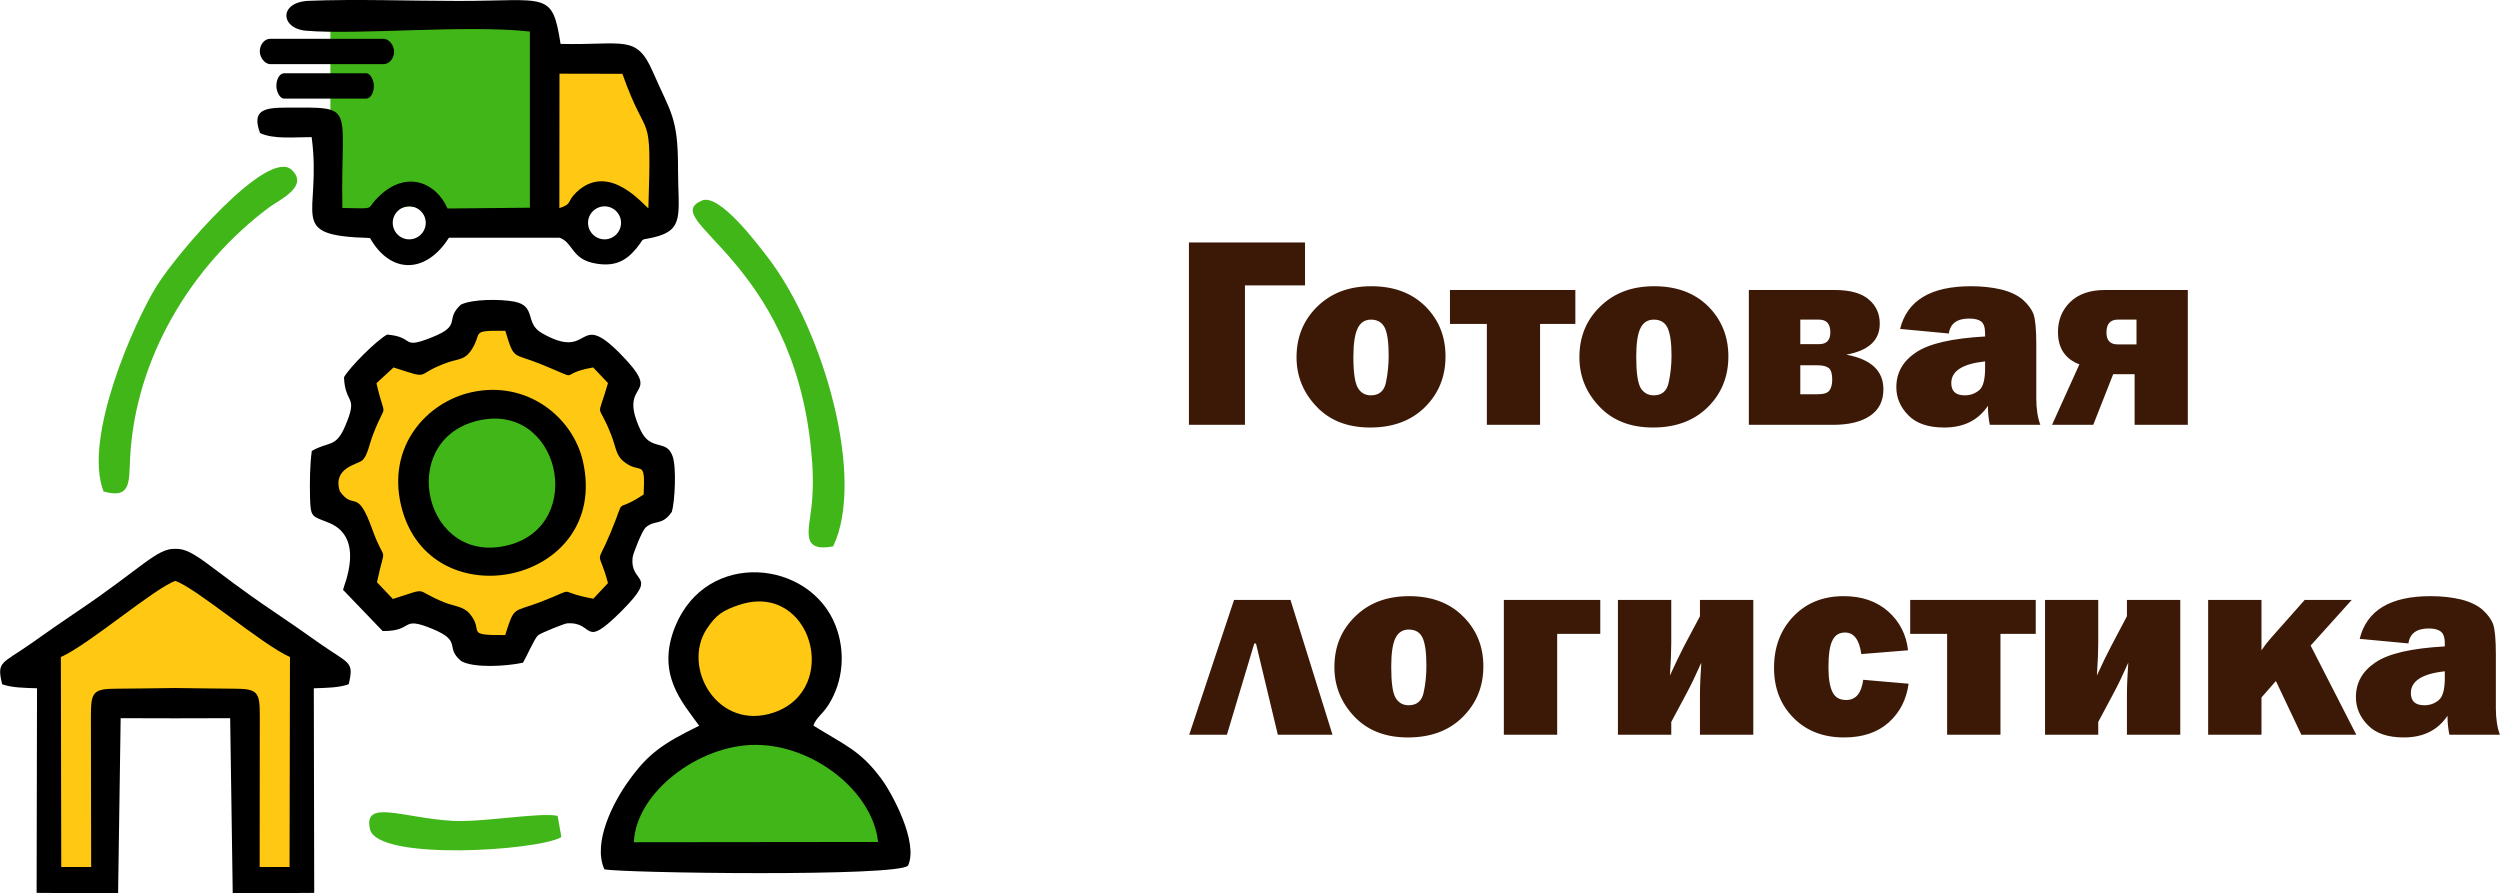 <?xml version="1.0" encoding="UTF-8"?> <svg xmlns="http://www.w3.org/2000/svg" xmlns:xlink="http://www.w3.org/1999/xlink" xml:space="preserve" width="45.167mm" height="16.134mm" version="1.1" style="shape-rendering:geometricPrecision; text-rendering:geometricPrecision; image-rendering:optimizeQuality; fill-rule:evenodd; clip-rule:evenodd" viewBox="0 0 18559 6630"> <defs> <style type="text/css"> .fil3 {fill:black} .fil2 {fill:#41B619} .fil1 {fill:#FFC913} .fil0 {fill:#3C1906;fill-rule:nonzero} </style> </defs> <g id="Слой_x0020_1">  <path class="fil0" d="M8826 3154l0 -1354 862 0 0 319 -446 0 0 1035 -416 0zm1345 20c-167,0 -300,-52 -398,-156 -99,-104 -148,-226 -148,-366 0,-151 52,-276 154,-376 103,-101 236,-151 401,-151 166,0 299,49 400,148 101,100 151,224 151,373 0,151 -51,276 -153,377 -102,101 -238,151 -407,151zm6 -239c61,0 99,-32 112,-96 13,-64 20,-130 20,-200 0,-94 -9,-162 -28,-204 -20,-41 -54,-62 -103,-62 -45,0 -78,21 -99,64 -21,43 -32,114 -32,212 0,116 11,192 33,230 21,37 54,56 97,56zm861 219l0 -749 -274 0 0 -252 931 0 0 252 -262 0 0 749 -395 0zm1233 20c-167,0 -300,-52 -398,-156 -99,-104 -148,-226 -148,-366 0,-151 51,-276 154,-376 103,-101 236,-151 401,-151 166,0 299,49 400,148 100,100 151,224 151,373 0,151 -51,276 -153,377 -103,101 -238,151 -407,151zm6 -239c61,0 98,-32 111,-96 14,-64 21,-130 21,-200 0,-94 -10,-162 -29,-204 -19,-41 -53,-62 -102,-62 -46,0 -79,21 -100,64 -21,43 -31,114 -31,212 0,116 11,192 32,230 22,37 55,56 98,56zm706 219l0 -1001 637 0c114,0 198,23 253,70 55,46 82,106 82,180 0,124 -83,200 -249,230 184,34 276,119 276,257 0,87 -33,153 -99,197 -66,45 -157,67 -275,67l-625 0zm382 -599l139 0c56,0 84,-29 84,-87 0,-64 -28,-95 -84,-95l-139 0 0 182zm0 372l129 0c44,0 74,-9 87,-28 14,-18 21,-45 21,-81 0,-42 -8,-70 -25,-85 -18,-14 -45,-21 -83,-21l-129 0 0 215zm1782 227l-375 0c-9,-43 -14,-90 -14,-141 -72,107 -179,161 -324,161 -119,0 -208,-30 -267,-91 -60,-61 -89,-130 -89,-208 0,-107 48,-193 145,-258 97,-66 268,-105 514,-119l0 -23c0,-44 -10,-74 -30,-89 -20,-14 -49,-21 -88,-21 -90,0 -141,37 -151,111l-362 -34c52,-211 227,-317 526,-317 81,0 156,8 224,24 68,17 121,42 161,76 39,35 66,71 80,109 13,39 20,112 20,221l0 403c0,76 10,142 30,196zm-410 -471c-167,18 -251,71 -251,161 0,61 33,91 100,91 42,0 77,-13 107,-38 30,-25 44,-80 44,-166l0 -48zm1110 471l0 -376 -159 0 -148 376 -306 0 203 -449c-106,-40 -159,-121 -159,-240 0,-90 31,-164 91,-223 61,-59 147,-89 257,-89l616 0 0 1001 -395 0zm14 -597l0 -184 -139 0c-56,0 -84,32 -84,96 0,59 28,88 84,88l139 0zm-7033 2898l333 -1001 419 0 312 1001 -406 0 -162 -677 -13 0 -203 677 -280 0zm1623 20c-167,0 -299,-52 -398,-156 -98,-104 -147,-226 -147,-366 0,-151 51,-276 154,-376 102,-101 236,-151 401,-151 165,0 299,49 399,149 101,99 152,223 152,372 0,151 -52,276 -154,377 -102,101 -237,151 -407,151zm7 -239c60,0 98,-32 111,-96 14,-64 20,-130 20,-199 0,-95 -9,-163 -28,-205 -19,-41 -53,-62 -103,-62 -45,0 -78,21 -99,64 -21,43 -31,114 -31,212 0,116 10,192 32,230 22,37 54,56 98,56zm706 219l0 -1001 716 0 0 252 -320 0 0 749 -396 0zm1243 -95l0 95 -396 0 0 -1001 396 0 0 319c0,59 -3,140 -10,242 42,-91 77,-164 105,-218l118 -222 0 -121 396 0 0 1001 -396 0 0 -292c0,-73 4,-154 10,-243 -41,92 -76,165 -105,219l-118 221zm1425 -313l337 29c-16,118 -65,214 -148,288 -83,74 -193,111 -331,111 -154,0 -279,-48 -375,-145 -97,-97 -145,-221 -145,-372 0,-154 48,-282 144,-382 96,-100 220,-150 373,-150 135,0 245,38 331,114 85,76 134,172 147,288l-347 28c-15,-107 -55,-160 -121,-160 -43,0 -74,19 -93,58 -20,38 -30,105 -30,201 0,82 10,143 30,183 19,40 53,59 102,59 71,0 113,-50 126,-150zm623 408l0 -749 -274 0 0 -252 932 0 0 252 -262 0 0 749 -396 0zm1122 -95l0 95 -395 0 0 -1001 395 0 0 319c0,59 -3,140 -10,242 42,-91 77,-164 106,-218l117 -222 0 -121 396 0 0 1001 -396 0 0 -292c0,-73 4,-154 10,-243 -41,92 -76,165 -105,219l-118 221zm1577 -567l339 662 -408 0 -189 -399 -107 122 0 277 -396 0 0 -1001 396 0 0 374c22,-33 46,-64 70,-91l251 -283 349 0 -305 339zm1405 662l-375 0c-9,-43 -14,-90 -14,-141 -72,107 -179,161 -324,161 -119,0 -208,-30 -267,-91 -60,-61 -89,-130 -89,-208 0,-107 48,-193 145,-258 97,-66 268,-105 515,-119l0 -23c0,-44 -11,-74 -31,-88 -20,-15 -49,-22 -88,-22 -90,0 -141,37 -151,111l-362 -34c52,-211 227,-317 526,-317 81,0 156,8 224,24 68,17 121,42 161,76 39,35 66,71 80,109 13,39 20,112 20,221l0 403c0,76 10,142 30,196zm-409 -471c-168,18 -252,72 -252,161 0,61 33,91 100,91 42,0 77,-13 107,-38 30,-25 45,-80 45,-165l0 -49z"></path> <polygon class="fil1" points="4115,473 4700,473 4859,777 4859,1546 4630,1546 4461,1501 4319,1546 4115,1546 "></polygon> <polygon class="fil2" points="3966,142 2452,142 2452,1629 3037,1532 3966,1629 "></polygon> <path class="fil3" d="M1301 4075c-135,-8 -258,149 -727,464 -116,78 -222,152 -342,237 -222,156 -258,131 -217,304 71,26 165,27 259,30l-3 1519 166 1 439 0 19 -1298 406 1 407 -1 19 1298 439 0 166 -1 -3 -1519c94,-3 188,-4 259,-30 41,-173 5,-148 -217,-304 -120,-85 -226,-159 -342,-237 -469,-315 -592,-472 -728,-464z"></path> <path class="fil1" d="M451 4878c206,-91 697,-513 850,-565 154,52 645,474 851,565l-3 1559 -222 0c0,-375 1,-750 1,-1124 0,-173 -13,-200 -191,-200 -136,0 -285,-4 -436,-5 -150,1 -300,5 -435,5 -178,0 -191,27 -192,200 1,374 1,749 2,1124l-222 0 -3 -1559z"></path> <path class="fil3" d="M4488 1532c67,0 122,55 122,122 0,68 -55,123 -122,123 -68,0 -123,-55 -123,-123 0,-67 55,-122 123,-122zm-1451 0c68,0 123,55 123,122 0,68 -55,123 -123,123 -67,0 -122,-55 -122,-123 0,-67 55,-122 122,-122zm1116 -985l467 1c192,543 217,220 193,998 -25,-10 -289,-352 -534,-119 -74,70 -28,87 -127,118l1 -998zm-220 -313l0 1308 -611 6c-83,-193 -317,-301 -534,-65 -66,71 2,66 -247,61 -14,-778 113,-746 -419,-745 -167,0 -254,22 -192,189 101,47 250,30 383,30 79,593 -200,731 433,749 159,278 422,259 586,-2l822 0c98,35 89,152 246,187 161,36 248,-17 322,-106 74,-89 14,-57 131,-84 233,-55 180,-175 180,-508 1,-386 -55,-417 -186,-719 -123,-283 -215,-198 -686,-209 -62,-396 -99,-319 -757,-319 -361,0 -755,-15 -1111,-1 -227,9 -212,206 -22,222 394,33 1184,-46 1662,6z"></path> <path class="fil3" d="M4987 3800c22,-73 36,-326 6,-412 -46,-133 -163,-32 -239,-196 -182,-388 194,-219 -155,-571 -324,-326 -203,67 -577,-148 -130,-74 -37,-202 -206,-234 -110,-20 -310,-18 -394,22 -127,114 15,152 -218,244 -233,93 -120,-4 -331,-21 -78,43 -277,240 -320,317 9,209 110,126 8,364 -70,162 -119,109 -247,183 -14,99 -16,237 -13,348 4,152 16,134 142,186 271,112 106,469 103,497l294 306c237,2 127,-115 365,-18 235,96 90,137 220,242 95,52 331,38 457,11 20,-32 85,-178 110,-202 23,-20 198,-88 215,-90 212,-16 111,203 404,-89 289,-288 62,-197 85,-401 3,-29 70,-196 94,-219 68,-65 122,-10 197,-119z"></path> <path class="fil1" d="M2921 2728c294,95 143,55 399,-36 81,-29 127,-18 176,-89 93,-137 -17,-150 255,-147 66,223 56,163 260,246 338,137 103,77 392,26l110 116c-85,298 -80,114 27,393 28,73 33,140 82,183 135,116 169,-33 156,251 -237,158 -120,-19 -245,282 -113,272 -94,100 -20,376l-109 116c-302,-55 -92,-91 -394,25 -204,78 -191,25 -260,245 -312,2 -150,-25 -264,-159 -46,-54 -116,-56 -183,-82 -247,-98 -102,-116 -387,-27l-118 -124c66,-313 67,-110 -36,-396 -113,-314 -135,-131 -240,-280 -56,-177 135,-198 169,-231 38,-37 51,-121 77,-188 105,-273 94,-86 26,-383l127 -117z"></path> <path class="fil3" d="M6038 5387c23,-63 64,-79 112,-154 112,-177 127,-399 52,-590 -191,-488 -957,-565 -1190,8 -144,356 54,564 178,737 -269,132 -379,206 -526,413 -107,148 -268,452 -178,653 132,28 2189,57 2255,-28 79,-173 -121,-541 -200,-646 -156,-209 -262,-243 -503,-393z"></path> <path class="fil1" d="M5490 4490c534,-174 756,626 257,799 -419,144 -690,-334 -500,-621 69,-104 119,-137 243,-178z"></path> <path class="fil2" d="M6518 6251l-1813 2c16,-370 480,-721 899,-723 438,-2 877,351 914,721z"></path> <path class="fil3" d="M3500 2912c-334,74 -630,402 -522,846 210,859 1555,577 1349,-333 -74,-327 -414,-604 -827,-513z"></path> <path class="fil2" d="M3539 3125c613,-154 820,766 240,921 -627,167 -843,-769 -240,-921z"></path> <path class="fil2" d="M768 3649c203,57 188,-66 197,-244 36,-744 456,-1436 1033,-1866 79,-58 297,-155 167,-278 -176,-164 -846,609 -1005,866 -162,262 -547,1125 -392,1522z"></path> <path class="fil2" d="M6184 4057c242,-496 -64,-1600 -486,-2148 -71,-91 -357,-477 -488,-420 -334,145 669,427 810,1841 15,142 20,276 5,423 -20,190 -83,347 159,304z"></path> <path class="fil2" d="M4139 6057c-132,-28 -555,50 -783,37 -370,-22 -661,-163 -610,62 55,239 1249,160 1421,59l-28 -158z"></path> <rect class="fil3" x="1928" y="288" width="997" height="188" rx="78" ry="94"></rect> <rect class="fil3" x="2051" y="544" width="724" height="188" rx="57" ry="94"></rect> </g> </svg> 